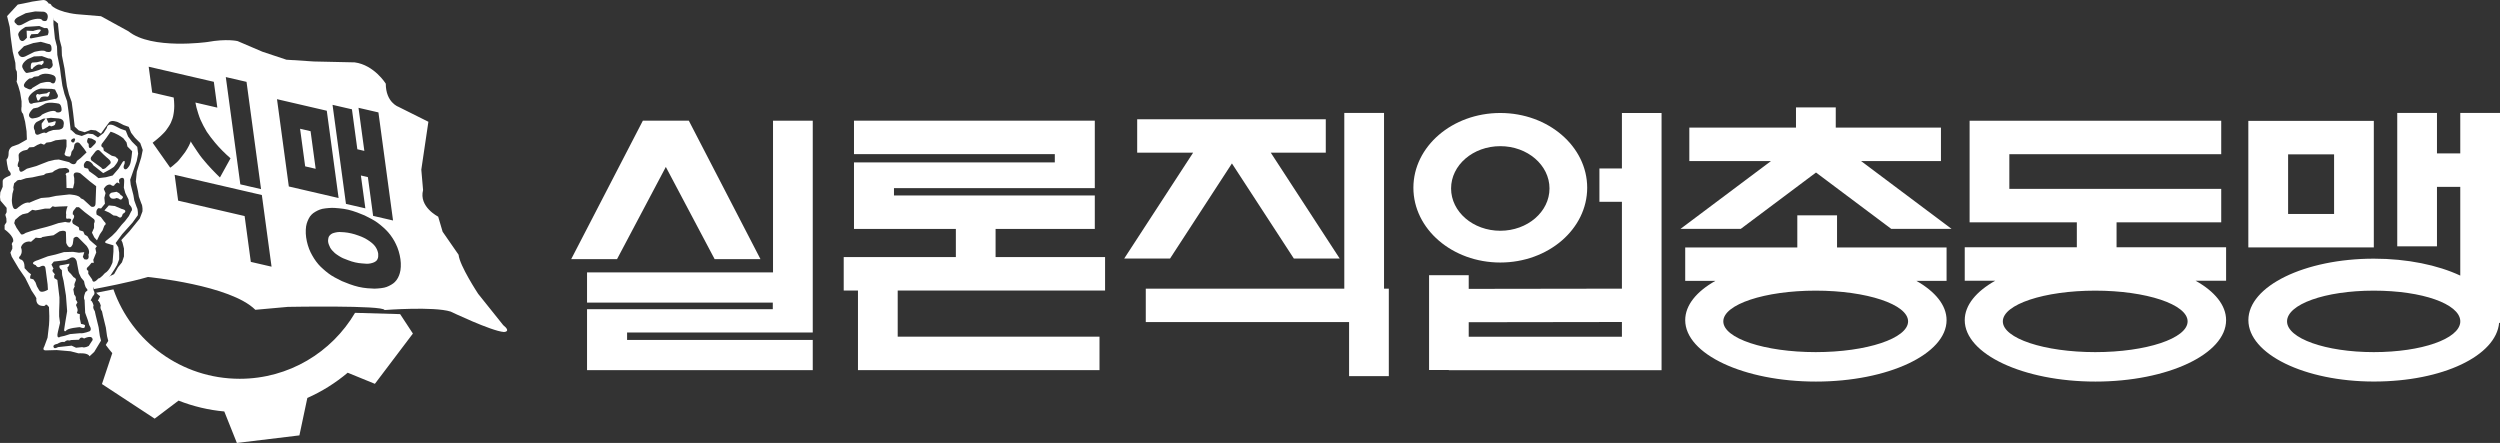 <?xml version="1.0" encoding="UTF-8"?>
<svg id="_레이어_2" data-name="레이어 2" xmlns="http://www.w3.org/2000/svg" viewBox="0 0 564.44 100.01">
  <rect x="0" y="0" width="564.44" height="100.01" fill="#333333" stroke="none"/>
  <defs>
    <style>
      .cls-1, .cls-2 {
        fill: #fff;
        stroke-width: 0px;
      }

      .cls-2 {
        fill-rule: evenodd;
      }
    </style>
  </defs>
  <g id="_레이어_2-2" data-name=" 레이어 2">
    <path class="cls-1" d="m90.33,70.92l-10.17-.29c-5.25,8.91-14.95,14.89-26.04,14.89-13.17,0-24.37-8.43-28.51-20.19-1.29.27-2.59.52-3.89.77.45.51.9.79.9.79l-.53,1c.4.07.67,1.13.67,1.13-.27.6.27,1.27.27,1.27l.2.93.67,2.74.27,1.93.27,1.07-.56.92c.47.63.95,1.25,1.47,1.85l-2.33,6.98,11.9,7.81,5.39-4.07c3.31,1.3,6.79,2.13,10.33,2.45l2.84,7.11,14.12-1.71,1.79-8.45c3.29-1.46,6.36-3.38,9.11-5.7l6.14,2.51,8.58-11.35-2.88-4.39h-.01Z"/>
    <g>
      <path class="cls-1" d="m84.92,55.97c-.11-.2-.24-.39-.42-.59-.17-.2-.38-.4-.62-.59-.24-.2-.54-.41-.9-.64-.35-.23-.68-.4-.97-.53-.21-.11-.58-.26-1.12-.45-.54-.2-1.07-.36-1.6-.48-.53-.12-1.04-.21-1.55-.25-.51-.05-.87-.07-1.08-.06-.26,0-.55.03-.87.1-.32.07-.59.15-.79.24-.18.1-.34.21-.47.34s-.23.27-.31.42c-.06.16-.1.35-.13.57-.03.22-.03.42,0,.6.02.18.08.39.18.64h0c.09.25.19.47.3.67.12.2.27.4.45.6.17.2.37.39.59.59.24.2.55.41.91.64.36.23.68.4.95.52.23.08.6.23,1.13.44.53.21,1.06.37,1.58.49.53.12,1.05.2,1.56.23.51.03.87.06,1.07.08.28,0,.57-.02.88-.09s.57-.15.78-.25c.2-.1.37-.21.5-.33.13-.13.22-.27.28-.43.08-.15.13-.34.14-.57.02-.22.02-.42,0-.6-.02-.18-.08-.39-.16-.64s-.19-.47-.31-.67Z"/>
      <path class="cls-1" d="m113.56,73.34l-5.61-7.01s-4.21-6.4-4.41-8.81l-3.61-5.21-1-3.4s-4.41-2.2-3.41-6l-.4-4.61,1.6-10.81-6.81-3.4s-2.81-1-2.81-5.2c0,0-2.6-4.21-7.01-4.81l-9.21-.2-6.21-.4-5.41-1.8-5.61-2.4s-2.4-.6-6.81.2c0,0-12.62,1.8-17.83-2.41l-6.21-3.41-4.81-.4s-4.21-.2-6.41-2l.47,3.26c.39.16,1.06.82,1.06.82v.32l.33,3.2.47,1.8.07,1.87.6,3.01.2,1.6.33,2.34.47,1.87.6,1.67.33,2.47.36,3.1.92.86,1.33.4,1.4-.53,1.13.13,1.14.73.98-1.39.78-1.04c.48-.85,2.05-.18,2.05-.18l1.33.67,1.14.4.53,1.33.87,1.13,1.2,1.2.56,1.56-.34,1.67-1,3.23-.11,1.11-.11,1.11.49,2.23.2,1.2.53,1.47c.4.67.27,1.87.27,1.87l-.6,1.58-2.34,2.89-1.83,1.98.27.58.33,1.33v1.78l-.45,1.33-.89,1.11-.89,1.56-1.5.73-1.65,1.2c.12-.22-.33-.13-1.11.15l-.47.73.19.56c1.69-.31,8.04-1.52,12.19-2.73,0,0,18.63,1.81,24.24,7.41l7.34-.66s21.61-.4,21.83.71h.03s11.08-.85,14.89.35c0,0,9.21,4.41,12.02,4.61,0,0,1.8,0-.2-1.6Zm-34.1-48.66l1.22,9.02,1.58.37h0s-1.32-9.73-1.32-9.73l4.5,1.04,3.3,24.4-4.5-1.04-1.18-8.75-1.58-.37,1.01,7.42-4.38-1.01-3.03-22.36,4.38,1.01Zm-23.8-6.2l3.28,24.22-4.68-1.08-3.28-24.22,4.68,1.08Zm-17.23,19.38l-3.97-5.63c.23-.17.51-.4.85-.68.34-.28.62-.52.84-.72.19-.18.42-.4.68-.66.26-.25.47-.49.64-.71.18-.24.38-.53.59-.85s.39-.62.52-.91c.12-.26.24-.57.36-.92.12-.36.2-.72.25-1.08.06-.3.1-.68.13-1.13.03-.45.03-.82.01-1.11,0-.14,0-.35-.03-.63-.02-.28-.05-.55-.08-.81l-4.86-1.13-.79-5.83,14.71,3.41.79,5.83-4.95-1.15c.05.21.09.41.13.61.04.19.07.37.11.52.08.3.21.73.38,1.29.17.55.35,1.04.52,1.45.15.35.37.81.67,1.38s.56,1.02.76,1.35c.27.41.58.83.92,1.28.35.45.67.85.97,1.21.19.24.45.54.78.89s.62.65.87.91c.25.26.55.55.9.87.35.32.66.6.92.83l-2.39,4.33c-.23-.22-.52-.51-.88-.87-.36-.36-.69-.7-.99-1.02-.28-.29-.62-.67-1.04-1.14-.42-.47-.79-.91-1.12-1.33-.31-.38-.68-.89-1.1-1.52-.43-.63-.79-1.17-1.09-1.64-.05-.1-.12-.2-.19-.3-.07-.1-.14-.22-.19-.34-.01.06-.03.12-.06.2h.02c-.03.09-.06.15-.09.2-.16.39-.39.83-.68,1.32s-.54.87-.76,1.13c-.25.31-.5.63-.75.96-.25.33-.48.6-.69.8-.23.2-.5.45-.83.73-.32.28-.59.49-.79.61Zm18.2,21.27h0s-1.4-10.35-1.4-10.35l-15.01-3.48-.79-5.83,19.69,4.56,2.19,16.18-4.68-1.08Zm5.91-36.74l11.24,2.61,2.67,19.71-11.24-2.61-2.67-19.71Zm27.95,37.84c-.02.55-.1,1.03-.22,1.43-.09.35-.23.7-.42,1.06-.19.36-.42.67-.7.95-.21.21-.48.42-.83.62-.35.2-.69.37-1.02.49-.32.12-.74.22-1.27.28-.53.06-1.02.1-1.47.11-.37,0-.91-.03-1.6-.09-.7-.06-1.37-.17-2.02-.32-.63-.15-1.31-.35-2.04-.62-.73-.27-1.3-.49-1.7-.67-.48-.23-1.01-.5-1.6-.82-.58-.32-1.06-.62-1.43-.91-.39-.29-.8-.63-1.23-1.01-.43-.38-.78-.74-1.06-1.06-.37-.43-.7-.88-.99-1.34-.29-.47-.54-.91-.75-1.33-.24-.48-.45-1.03-.63-1.62-.18-.6-.31-1.19-.39-1.78-.08-.59-.11-1.16-.08-1.71v-.02c.02-.55.1-1.03.22-1.43.11-.34.25-.7.43-1.06s.4-.68.68-.95c.21-.21.48-.42.83-.62.34-.2.69-.37,1.02-.49.32-.13.74-.22,1.27-.28.53-.06,1.02-.1,1.47-.11.37,0,.91.03,1.62.1.7.06,1.37.17,2,.31.65.15,1.33.36,2.06.63.72.27,1.28.49,1.68.67.48.23,1.01.5,1.6.82.58.32,1.06.62,1.43.91.39.29.8.63,1.23,1.01.42.38.78.74,1.06,1.06.37.43.71.88,1.01,1.35.3.47.55.91.74,1.33.24.48.45,1.03.63,1.62.18.6.31,1.19.39,1.78.08.59.11,1.16.08,1.71Z"/>
      <polygon class="cls-1" points="67.75 29.07 68.9 37.56 71.27 38.11 70.12 29.62 67.75 29.07"/>
    </g>
    <g>
      <path class="cls-1" d="m25.11,44.77c.67.26,1.2-.07,1.2-.07l.47.13c.6.53.8,0,.8,0,.54-.4-.33-.8-.33-.8l-.33-.4-.6-.33-1.14.2c-1.07.54-.07,1.27-.07,1.27Z"/>
      <path class="cls-1" d="m10.94,20.81l-.4.26-1,.13-.73.14c-.54-.41-.67.33-.67.33l.27.87h0c.27.6.67-.33.67-.33.27-.6,1.4-.4,1.4-.4.6.2.67-.6.67-.6.34-.74-.2-.4-.2-.4Z"/>
      <path class="cls-1" d="m7.48,15.32s1.13-1.2,1.87-.6l.47-.47s.2-.8-.4-.47l-1.07.27-1,.07s-.47-.07-.4,1.27c0,0,.27.53.53-.07Z"/>
      <path class="cls-1" d="m18.29,73.13l-.27-1.27v-.94l-.53-.13-.13-.33c.26-.13.13-.73.13-.73l-.33-.87.33-.6-.4-.67c.2-.6-.33-1.07-.33-1.07l-.2-1.2.33-.73c-.33-.13.2-1.2.2-1.2.26-.53-.47-.8-.47-.8l-.6-.73-.34-.33-.33-.4-.13-.8c.4-.13.47-.8.47-.8l-2.2.4v-.03c-.33.6.47,1.07.47,1.07l.07,1.13.33,1.34.53,3.27.27,3.54-.47,2.81-.2,1.33c-.07.6.4.34.4.34.2-.67,3.14-.87,3.14-.87,1.26.54,1.13-.2,1.13-.2.33-.4-.87-.53-.87-.53Z"/>
      <path class="cls-1" d="m30.32,45.26l-.2-1.2-.6-2.34-.13-1.14.33-.93,1.14-3.27.33-1.67-.2-1.54-1.2-1.2-.87-1.14-.53-1.34-1.14-.4-1.33-.67s-1.6-.87-1.8.47l-.73,1.14-1.27,1-1.13-.74-1.14-.13-1.4.54-1.34-.4-1-.93-.15.03-.47-4.06-.34-2.47-.6-1.67-.47-1.87-.34-2.34-.2-1.6-.6-3.01-.07-1.87-.47-1.8-.33-3.2v-2.07l.07-.04s-.19-2.83-1.12-2.57c0,0-.53-1-1.47-.8l-.93.13-1.34.2-1.87.4-1.4.27L1.6,3.64l.6,2.47.2,2.14.47,3.41.6,2.54.07,1.4.27.6s.13,1.81-.07,2.2l.4,1.07.4,1.4.33,2.01v1.2s-.27,1.14.33,1.61l.47,1.8.33,2.14.07,1.87-1.86,1.06-1.47.53s-.8.41-.8,1.47c0,0,.07,1-.47,1.47l.13,1,.27,1.34s1.07,1,.27,1.33c0,0-1.53.54-1.53,1.14v1.34l-.54,1.27-.07,1.04.1.8,1.4,1.64v.97l-.3.6.24.83.03.83-.43.67v.97s2.17,1.47,1.94,2.74c0,0-.53.47-.2.94v.67l-.43.9.3.9,1.57,2.64,1.47,2.14,1.43,2.87.8,1.2.3.53s-.27,1.47,1.1,1.7c0,0,.9.23.97-.23h.3l.4.47s.03-.01.07-.03c.08,1.37.12,2.87.01,4.13l-.33,2.87-.74,2s-.6.87.33.87l2.47-.07,3.14.27,1.8.47s2.14-.2,2.47.67l1.07-1,1.53-2.54-.27-1.07-.27-1.94-.67-2.74-.2-.93s-.54-.67-.27-1.27c0,0-.27-1.07-.67-1.13l.53-1s.67-.47.13-1.33l-.04-.58c.49-.26.8-.46.83-.56l1.8-1,1.13-1,1-1.54.6-1,.47-1.27v-1.47l-.2-1.27-.6-.93,1.47-2,2.34-2.61,1.2-1.67s.13-1.2-.27-1.87l-.53-1.47Zm-7.68-11.11l.73.73.8.73s1.27.87.67,1.4l-1,.93s-.67.54-.94-.07l-1-.73-1.2-.87v.02s-.53-.47.07-1.07l.67-.87s.6-.94,1.2-.2Zm-2.74-3l.8.14.6.33c.73.27.13.87.13.87l-.87.87c-.66.4-.53-.87-.53-.87-.73-.4-.13-1.34-.13-1.34Zm1.2,6.2l2.2,1.74,1.6-.87.8-.53s1.27-1.4.93-1.8l-.6-.53-.8-.2-1.8-1.13h.01s-.13-.68-.13-.68c0,0-.93-.27-.07-1.2l.8-1.07.93-1.34s1.27.27,2.87,1.47l.73.94.2.93,1.07,1.07s-.2,2.6-.6,3.2c0,0-.73,1.34-1.2.73,0,0-.33-.26.07-1.07,0,0,.27-1.14-.4-.47l-.94,1.54-1.33,1.54-1.54.4-1.67.2-.73-.6-1.4-1-.2-.53-.8-.2s-.6-.73.4-1.54c0,0,.93-.2,1.6,1Zm-4.74-5.99c.6-.34.6.13.6.13-.2,1.13-.8.53-.8.53h0c-.33-.39.2-.66.2-.66Zm-2-3.15c.06,1-1.07,1.07-1.07,1.07l-1.27.07-1,.33-.67.4c-.2-.4-1.4.2-1.4.2h0c-1.14.59-1.07-.74-1.07-.74-.73-1.2.4-2,.4-2l1.47-.74.56-.06-.89,1.13s-.13,1.27.27,1.4h-.01s1.13-.66,1.13-.66c0,0,.4-.47.67-.07,0,0,1.13-.13,1-.73,0,0,.53-.73-.6-.27l-.93.2-.48-1.02,1.02-.12,1.73.14c1.54.13,1.14,1.47,1.14,1.47Zm-.48-3.79c.27,1.26-1.13.93-1.13.93-.6-.94-3.27.53-3.27.53-.53.8-2.27.87-2.27.87-1.67-.6.33-2.27.33-2.27l1-.2,1.4-.73c.87-.67,3.07-.2,3.07-.2.8,0,.87,1.07.87,1.07Zm-.99-3.28c.53.8-.2,1.13-.2,1.13l-1.6.33-1.74.4-1.8.27c-1,.6-1.07-.6-1.07-.6-.46-.94,1.27-2.07,1.27-2.07.47-.4,1.4-.6,1.4-.6l2.54.07.73.13.47.94ZM7.48,6.99l-1.47-.07.07,1.6-.47.47c-.67.66-1.14-.07-1.14-.07v.02s-.34-1-.34-1c-.2-.94,1.67-1.87,1.67-1.87l3.07-.2,1.14.47h.67c.6.8.07,1.6.07,1.6l-3.74.73c-.66,0,.07-.94.07-.94l1.47-.07.53-.6c.67-.87-1.6-.07-1.6-.07Zm-3.81-1.61c-1.12-.74.41-1.53.41-1.53l1.73-.87,2.14-.4,2,.07c1.26.4.73,1.67.73,1.67-.14.73-1.07.33-1.07.33-.47-.94-2.94,0-2.94,0l-1.27.67c-1.38.85-1.72.09-1.73.06Zm.4,6.41h.01s1.33-1.35,1.33-1.35l2.14-.73,1.67-.27,1.67.47c.93,0,.73,1.34.73,1.34-.07.8-1.27.4-1.27.4-.41-.53-2.61.07-2.61.07l-2,1c-1.47.67-1.67-.93-1.67-.93Zm1.07,3.62c-.61-1,1.13-2.07,1.13-2.07l1.4-.6,1.8-.07,1.47.53c1-.07.87.93.87.93.47,1.13-.8,1.47-.8,1.47-.53-.6-2.2.2-2.2.2l-1.33.4-1.4.27h-.01c-.4.07-.93-1.06-.93-1.06Zm1.47,2.32l.6-.07.47-.33,1-.13c1.07-1,3.01-.34,3.01-.34,1.33.33.8,1.47.8,1.47-.2.8-.87.4-.87.4-.4-.59-2.54.07-2.54.07l-1.8,1.07h0c-.33.66-1.2.06-1.2.06-1.81-.53.53-2.2.53-2.2Zm-2.4,17.28c0-.6,1.07-1,1.07-1l.87-.2.47-.54,1-.07.8-.47.8-.33.73.27.53-.47,1-.13,1.07-.4,1.87-.2c.67-.07.6.2.6.2v1.4l-.33,1.34c-.54,1,1.13.93,1.13.93l.2-.4.13-.67.47-.67.2-1c.6-.87,1.2-.2,1.2-.2l.93,1.14.6.87-1.33,1.27-.87.67c-.4,1.47-1.73.27-1.73.27l-2.34-.6-.93.07-1.4.33-1.4.54-1.34.53-2.14.6-.73.47c-1.2.8-1-.8-1-.8h0c-.74-.01-.07-1.48-.07-1.48l-.07-1.27Zm-1.54,10.16l.13-1.4.27-1-.07-.47.2-.93.47-.4c.27-.46,1-.33,1-.33l1.2-.4,1.47-.2,1.47-.33,1.07-.2.47-.33,1.47-.27.53-.4,1-.47,1.47-.13c1.13.26.73,1,.73,1-1.14.2-.6.73-.6.73l.07,2.8,1.47.07.27-1.2v-1.07l-.13-.67c0-1.07,1.47-.47,1.47-.47l2.21,1.87,1.4,1.07-.14,3.87c0,1.13-1,.73-1,.73l-1.74-1.6-.6-.27c-.33-.8-2.6-.87-2.6-.87l-3.01.33-1.54.33-1.8.14-1.27.47-1.4.6c-1.07-.33-2.74,1.27-2.74,1.27h0c-1.2.87-1.2-1.87-1.2-1.87Zm1.07,6.28l-.53-1.07.2-.73,1-.87.67-.4,1.2-.27,1-.74.73.13.8-.13,1.33-.27h1.14l.6-.53.53.13,1-.07,1.87-.07s-.53,1.07-.33,1.94c0,0-.2,1.13.33.87,0,0,1.27-.2.6.67,0,0,.13.4-1.14.06l-1.54.27-1.6.54-1.4.4-1.07.27-1.94.53-1.4.47s-.87.67-1.13.2h.01l-.93-1.33Zm7.08,6.41l-2.27.87s-2.14.6-.47,1.14c0,0,.33.8,1.13.27,0,0,1-.54,1.07.53l.47,3.54.07,1.2s-1.6,1-2,.07h-.01s-.47-.81-.47-.81l-.33-.93-.47-.67-.73-.2s-.07-.53.2-.94l-.6-.47-.87-.93s.13-1.74-.87-1.94c0,0-.73-.27-.13-.8,0,0,.67-.73.2-1.94,0,0,.27-1.27,1.8-1.33l.47.07,1.07-.94s1.27.27,1.47-.13l1.13-.2,1.4-.2,1.33-.87s1.2-.4,1.47.13l.07,2.47s.73,2.01,1.47.27l.2-1.34s.6-.67,1.14-.06l1.73,1.74s1,1.07.47,2.07c0,0,.4,1.4-.93,1l-.33-.53.33-1.07-1.2.13-1.33-.2-2.07.06-1.87.54-1.74.4Zm10.09,18.91l-.87,1.33s-.94.54-1.47.27l-1.4.14-1-.47-3.07.33s-.87.53-1,0h0s-.33-.54.87-.74c0,0,.87-.6,1.54-.4,0,0,.67-.6,1.07-.33l.53-.13,1.74-.07s.33-.87,1.13-.27c0,0,1.94-1,1.94.34Zm-.62-2.01s-1.4.6-2.2.47l-2.27.2-1.27.4-.93.2s-1,.74-.54-1.13c0,0,.47-1.94.47-2s-.2-1.47-.2-1.47v-1.2l.07-1.94v-1.14l-.47-3.94-.67-.4s-.2-.6.13-.87l-.4-.47s-.4-.4.07-.8h.01l-.47-.94.53-.67,1.67-.2,1.07-.13.74-.33s1.07-.94,1.67.53l.33,1.74.2,1,.47,1,.67.8s.2,1.4.6,1.67c.07.27.53.27-.27.8,0,0-.6,1.27-.2,1.8l.13,2.87.6,1.67.33,1.14s.67.93.13,1.34Zm9.33-27.04l-.53,1.07-.87,1.14-.74.8-1.27,1.6-.93.93-1.14.94s-.87.53-.07.73l1.54.47v1.4l-.2,2.41s-.6,1.87-1.74,2.47c0,0-1,1.2-1.47,1.2,0,0-1.2,1.47-1.4.2l-.47-.67-.4-.6v-.67s-.87-.33.13-1.07l.6-.73h.53l-.13-.67.67-1.67-.2-.94.34-.47-.94-.8-.67-.6-.54-.87-.6-.33-.33-.74-.87-.27-.13-.67-1.33-.8h.03s-.4-.47,0-1c0,0,.6-.8-.07-1.13,0,0-.07-.6.27-.93l.53-.67h.6l1.34,1.14,1.94,1.47s.53.27.13,1.07v1l-.47,1.07.53,1.07.6.67.67-1.4.6-.87.4-1.07s.67-.33,0-.87l-.8-1.07-.94-.53s-.33-1,.4-1.47l.6.07.87-1.07-.13-1.33.27-1.07-.4-.93s.47-1.07,1.47-1c0,0,.8.67,1,0l.53-.47.6.26s-.47-.93.2-1.2c0,0,.93-.53.8.8l-.07,1.33.33,1.2.73,1.47.13,1.07s1.07,1,.47,1.6Z"/>
      <path class="cls-1" d="m27.5,47.18l-1.6-.67-1.33-.13-1,1.13h-.01l1.07.47,1,.67.67.07.47.27c.73.53.93-.67.93-.67l.47-.34c.53-.6-.67-.8-.67-.8Z"/>
    </g>
    <g>
      <g>
        <polygon class="cls-2" points="150.33 37.69 161.35 58.51 171.7 58.51 155.52 27.25 155.49 27.25 145.17 27.25 145.14 27.25 128.96 58.51 139.31 58.51 150.33 37.69"/>
        <path class="cls-2" d="m183.5,27.25h-8.97v34.25h-41.99v6.82h41.94v1.49h-41.94v13.76h50.96v-6.82h-41.92v-1.68h41.92V27.25Z"/>
      </g>
      <path class="cls-2" d="m202.68,65.59v10.42h45.56v7.56h-54.53v-17.98h-3.22v-7.55h25.32v-6.35h-23v-15.03h45.34v-1.86h-45.34v-7.55h54.37v15.23h-45.34v1.65h45.34v7.56h-22.4v6.35h24.72v7.55s-46.82,0-46.82,0Z"/>
      <g>
        <polygon class="cls-2" points="264.17 58.37 278.14 36.9 292.12 58.37 302.47 58.37 286.91 34.47 299.33 34.47 299.33 26.92 256.75 26.92 256.75 34.47 269.38 34.47 253.82 58.37 264.17 58.37"/>
        <path class="cls-2" d="m312.48,65.17V25.5h-8.97v39.67h-44.82v7.55h45.9v12.2h8.97v-19.75s-1.08,0-1.08,0Z"/>
      </g>
      <g>
        <path class="cls-2" d="m358.35,42.39c0-9.32-8.79-16.88-19.62-16.88s-19.62,7.56-19.62,16.88,8.78,16.88,19.62,16.88,19.62-7.56,19.62-16.88Zm-30.73.16c0-5.28,4.97-9.55,11.11-9.55s11.11,4.28,11.11,9.55-4.97,9.55-11.11,9.55-11.11-4.28-11.11-9.55Z"/>
        <path class="cls-2" d="m366.19,25.51v12.52h-5.08v7.53h5.08v19.61l-34.59.05v-3.08h-8.95v21.4h4.45v.04h48.04V25.51h-8.95Zm0,50.52h-34.59v-3.28l34.59-.05v3.32h0Z"/>
      </g>
      <g>
        <polygon class="cls-2" points="393.03 51.67 410.01 38.95 426.99 51.67 440.61 51.67 420.18 36.36 438.22 36.36 438.22 28.81 414.47 28.81 414.47 24.25 405.49 24.25 405.49 28.81 381.41 28.81 381.41 36.36 399.85 36.36 379.42 51.67 393.03 51.67"/>
        <path class="cls-2" d="m414.76,48.61h-8.97v7.26h-25.31v7.55h6.8c-4.25,2.4-6.8,5.49-6.8,8.86,0,7.66,13.21,13.87,29.51,13.87s29.5-6.21,29.5-13.87c0-3.37-2.56-6.45-6.8-8.86h6.8v-7.55h-24.73v-7.26Zm16.04,23.95c0,3.83-9.34,6.94-20.86,6.94s-20.86-3.11-20.86-6.94,9.34-6.94,20.86-6.94,20.86,3.11,20.86,6.94Z"/>
      </g>
      <g>
        <path class="cls-2" d="m555.47,25.5v9.14h-5.26v-9.14h-8.97v30.11h8.97v-13.42h5.26v20.03c-5.08-2.37-11.94-3.82-19.5-3.82-15.65,0-28.34,6.21-28.34,13.87s12.69,13.87,28.34,13.87,27.6-5.88,28.27-13.24h.2V25.5h-8.97Zm0,47.25c-.28,3.75-8.67,6.75-19.54,6.75s-19.57-3.11-19.57-6.94,8.5-6.94,19.57-6.94,19.26,3.01,19.54,6.75v.38Z"/>
        <path class="cls-2" d="m516.6,55.86h19.35v-28.57h-28.33v28.57h8.98Zm0-21.01h10.38v13.46h-10.38v-13.46Z"/>
      </g>
      <path class="cls-2" d="m477.87,50.19h23.63v-7.55h-47.84v-7.83h47.84v-7.55h-56.81v22.94h24.21v5.63h-25.31v7.55h6.89c-4.29,2.41-6.89,5.51-6.89,8.9,0,7.66,13.21,13.87,29.51,13.87s29.5-6.21,29.5-13.87c0-3.39-2.59-6.49-6.89-8.9h6.89v-7.55h-24.73v-5.63h0Zm16.04,22.37c0,3.84-9.34,6.94-20.86,6.94s-20.86-3.11-20.86-6.94,9.34-6.94,20.86-6.94,20.86,3.11,20.86,6.94h0Z"/>
    </g>
  </g>
</svg>